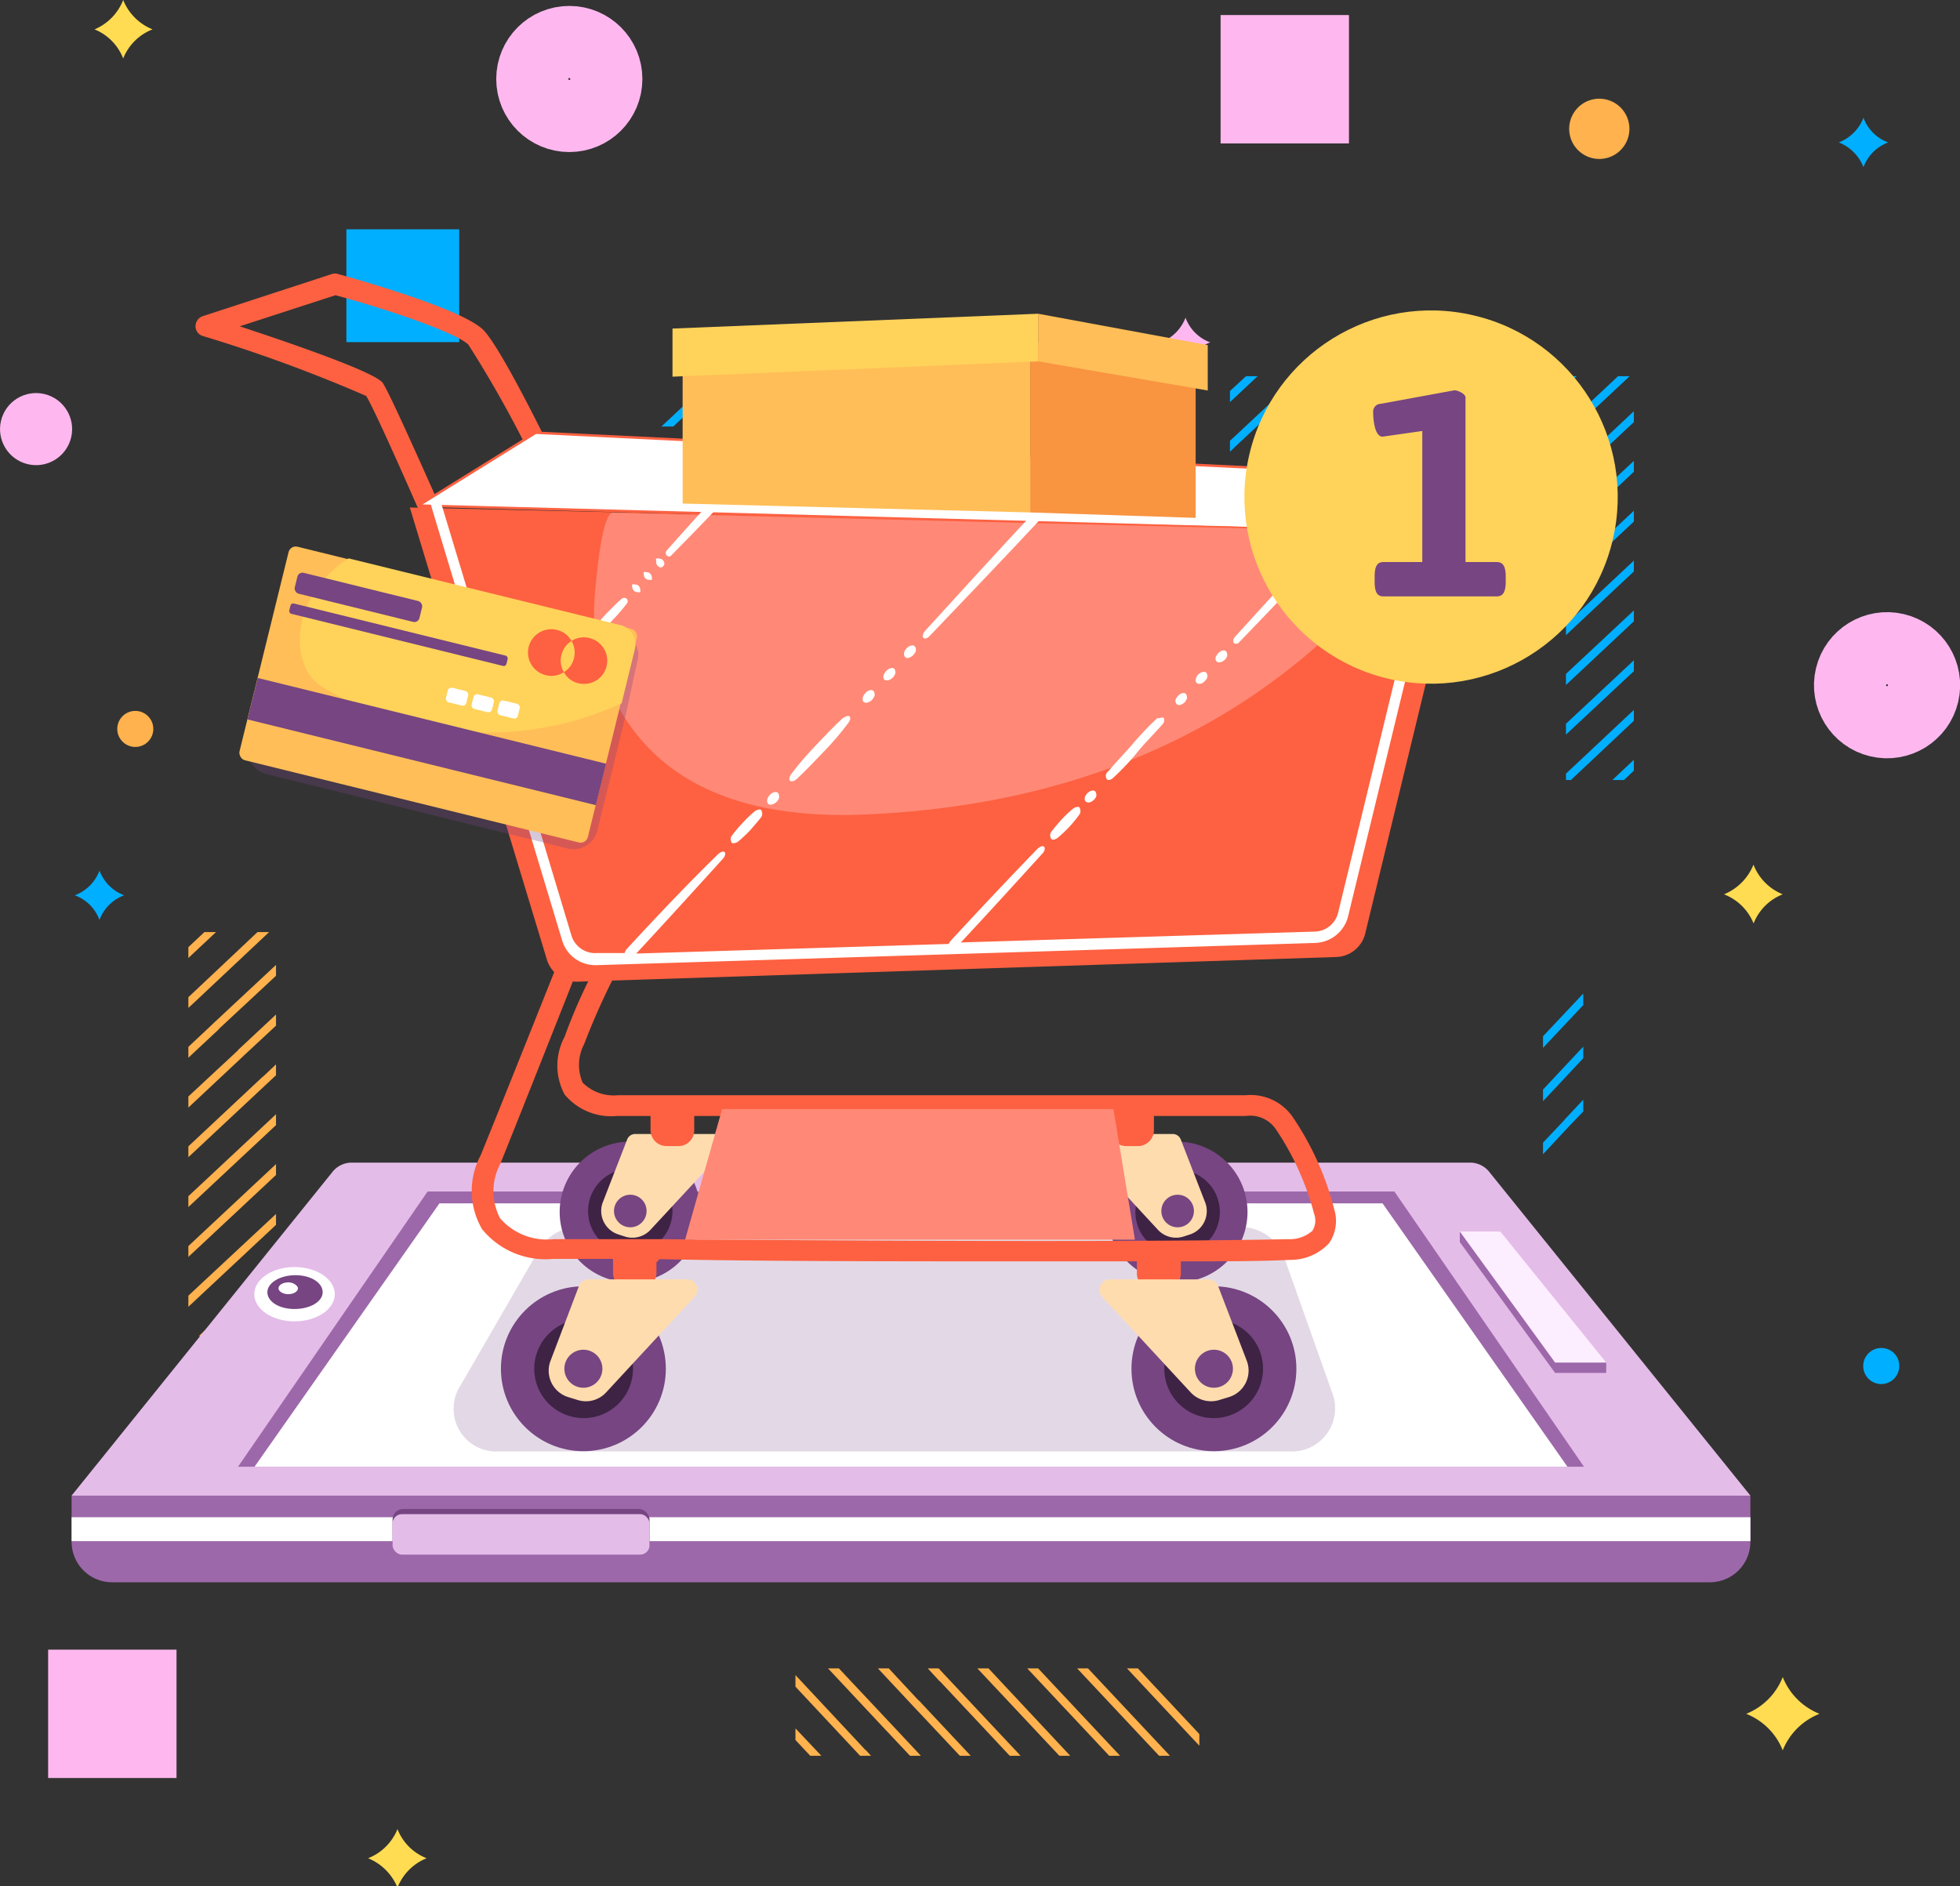 <svg xmlns="http://www.w3.org/2000/svg" xmlns:xlink="http://www.w3.org/1999/xlink" viewBox="0 0 79.39 76.42"><rect x="0" y="0" width="79.39" height="76.42" fill="#333333" stroke="none"/><defs><style>.cls-1,.cls-12,.cls-5,.cls-8{fill:none;}.cls-2{clip-path:url(#clip-path);}.cls-3{fill:#00afff;}.cls-4{fill:#ffb24e;}.cls-5{stroke:#ffb8ef;}.cls-12,.cls-5,.cls-8{stroke-miterlimit:10;}.cls-5,.cls-8{stroke-width:3px;}.cls-6{fill:#ffb8ef;}.cls-7{fill:#ffdc52;}.cls-8{stroke:#00afff;}.cls-9{fill:#e4bce8;}.cls-10{fill:#9d68aa;}.cls-11,.cls-19{fill:#fff;}.cls-12{stroke:#fff;stroke-width:0.97px;}.cls-13,.cls-15,.cls-24{fill:#764582;}.cls-14{fill:#fdeeff;}.cls-15{opacity:0.2;}.cls-16{fill:#3e2344;}.cls-17{fill:#ffdcae;}.cls-18{fill:#fd6141;}.cls-19{stroke:#fd6141;stroke-linecap:round;stroke-linejoin:round;stroke-width:0.1px;}.cls-20{fill:#ff8976;}.cls-21{fill:#ffd25a;}.cls-22{fill:#ffbe57;}.cls-23{fill:#f99441;}.cls-24{opacity:0.3;}</style><clipPath id="clip-path" transform="translate(-7.17 -8.9)"><rect class="cls-1" width="89" height="89"/></clipPath></defs><title>online-shop</title><g id="Layer_2" data-name="Layer 2"><g id="ElectronicPic"><g id="Back"><g class="cls-2"><polygon class="cls-3" points="63.56 19.55 66.18 17.1 66.18 16.66 63.32 19.34 63.29 19.36 61.76 20.8 62.23 20.8 63.54 19.57 63.56 19.55"/><polygon class="cls-3" points="65.55 21.72 65.57 21.7 66.18 21.13 66.18 20.69 65.35 21.47 65.33 21.49 65.31 21.51 63.43 23.27 63.43 23.71 65.55 21.72"/><polygon class="cls-3" points="50.47 15.24 49.82 15.84 49.82 16.29 50.94 15.24 50.47 15.24"/><polygon class="cls-3" points="61.52 17.43 61.55 17.41 63.86 15.24 63.39 15.24 61.3 17.19 61.28 17.21 57.45 20.8 57.92 20.8 61.52 17.43"/><polygon class="cls-3" points="59.51 15.28 59.53 15.26 59.55 15.24 59.52 15.24 59.47 15.24 59.08 15.24 53.14 20.8 53.61 20.8 59.51 15.28"/><polygon class="cls-3" points="51.07 19.15 55.24 15.24 54.77 15.24 50.85 18.91 50.83 18.93 50.81 18.96 49.82 19.88 49.82 20.32 51.05 19.17 51.07 19.15"/><polygon class="cls-3" points="60.52 16.35 60.54 16.33 61.7 15.24 61.23 15.24 60.32 16.1 60.3 16.12 60.27 16.14 55.3 20.8 55.77 20.8 60.52 16.35"/><polygon class="cls-3" points="52.06 20.24 52.08 20.22 52.08 20.22 57.4 15.24 56.93 15.24 51.84 20.01 51.81 20.03 51.81 20.03 50.99 20.8 51.46 20.8 52.06 20.24"/><polygon class="cls-3" points="50.06 18.07 53.09 15.24 52.62 15.24 49.84 17.84 49.82 17.86 49.82 17.86 49.82 18.3 50.04 18.09 50.06 18.07"/><polygon class="cls-3" points="64.54 20.65 64.57 20.63 66.18 19.11 66.18 18.67 64.32 20.41 64.3 20.43 63.43 21.25 63.43 21.69 64.54 20.65"/><polygon class="cls-3" points="66.18 25.17 66.18 24.73 63.43 27.3 63.43 27.75 66.18 25.17"/><polygon class="cls-3" points="66.18 23.15 66.18 22.71 63.43 25.29 63.43 25.73 66.18 23.15"/><polygon class="cls-3" points="62.53 18.5 62.55 18.48 66.01 15.24 65.54 15.24 62.33 18.25 62.31 18.27 62.29 18.29 59.6 20.8 60.07 20.8 62.53 18.5"/><polygon class="cls-3" points="63.63 31.6 66.18 29.2 66.18 28.76 63.43 31.34 63.43 31.6 63.63 31.6"/><polygon class="cls-3" points="65.78 31.6 66.18 31.22 66.18 30.78 65.31 31.6 65.78 31.6"/><polygon class="cls-3" points="66.18 27.19 66.18 26.75 63.43 29.32 63.43 29.76 66.18 27.19"/><polygon class="cls-4" points="8.26 53.93 8.24 53.95 8.05 54.13 8.4 54.13 8.45 54.13 8.52 54.13 11.18 51.64 11.18 51.19 8.26 53.93"/><polygon class="cls-4" points="12.36 54.13 12.83 54.13 14.1 52.94 13.62 52.94 12.36 54.13"/><polygon class="cls-4" points="8.28 37.76 7.63 38.37 7.63 38.81 8.75 37.76 8.28 37.76"/><polygon class="cls-4" points="7.63 50.48 7.63 50.92 11.18 47.6 11.18 47.16 7.63 50.48"/><polygon class="cls-4" points="10.66 43.61 10.63 43.63 7.63 46.44 7.63 46.88 10.88 43.84 10.9 43.82 11.18 43.56 11.18 43.12 10.66 43.61"/><polygon class="cls-4" points="8.66 41.44 8.64 41.46 8.62 41.48 7.63 42.41 7.63 42.85 8.86 41.7 8.88 41.67 11.18 39.53 11.18 39.09 8.66 41.44"/><polygon class="cls-4" points="7.63 48.46 7.63 48.9 11.18 45.58 11.18 45.14 7.63 48.46"/><polygon class="cls-4" points="9.65 42.53 9.63 42.56 9.63 42.56 7.63 44.42 7.63 44.87 9.87 42.77 9.89 42.75 9.89 42.75 11.18 41.55 11.18 41.1 9.65 42.53"/><polygon class="cls-4" points="7.88 40.6 10.9 37.76 10.43 37.76 7.66 40.37 7.64 40.39 7.63 40.39 7.63 40.83 7.86 40.62 7.88 40.6"/><polygon class="cls-4" points="10.2 54.13 10.67 54.13 11.94 52.94 11.47 52.94 10.2 54.13"/><polygon class="cls-4" points="7.63 52.49 7.63 52.94 11.18 49.62 11.18 49.18 7.63 52.49"/><polygon class="cls-4" points="48.38 70.51 48.4 70.53 48.58 70.72 48.58 70.36 48.58 70.32 48.58 70.25 46.09 67.59 45.65 67.59 48.38 70.51"/><polygon class="cls-4" points="32.22 70.49 32.82 71.13 33.27 71.13 32.22 70.02 32.22 70.49"/><polygon class="cls-4" points="44.93 71.13 45.37 71.13 42.05 67.59 41.61 67.59 44.93 71.13"/><polygon class="cls-4" points="38.06 68.11 38.09 68.13 40.9 71.13 41.34 71.13 38.3 67.89 38.28 67.87 38.02 67.59 37.58 67.59 38.06 68.11"/><polygon class="cls-4" points="35.89 70.1 35.91 70.12 35.94 70.15 36.86 71.13 37.3 71.13 36.15 69.9 36.13 69.88 33.98 67.59 33.54 67.59 35.89 70.1"/><polygon class="cls-4" points="42.91 71.13 43.35 71.13 40.04 67.59 39.59 67.59 42.91 71.13"/><polygon class="cls-4" points="36.99 69.12 37.01 69.14 37.01 69.14 38.88 71.13 39.32 71.13 37.23 68.9 37.2 68.88 37.2 68.88 36 67.59 35.56 67.59 36.99 69.12"/><polygon class="cls-4" points="35.05 70.89 32.22 67.86 32.22 68.33 34.82 71.11 34.84 71.13 34.84 71.13 35.28 71.13 35.08 70.91 35.05 70.89"/><polygon class="cls-4" points="46.95 71.13 47.39 71.13 44.07 67.59 43.63 67.59 46.95 71.13"/><circle class="cls-5" cx="23.06" cy="3.2" r="1.46"/><circle class="cls-5" cx="83.61" cy="36.67" r="1.46" transform="translate(21.54 100.71) rotate(-76.72)"/><path class="cls-4" d="M73.17,14.12A1.22,1.22,0,1,1,72,12.9,1.22,1.22,0,0,1,73.17,14.12Z" transform="translate(-7.17 -8.9)"/><path class="cls-3" d="M84.1,64.24a.73.73,0,1,1-.72-.73A.72.72,0,0,1,84.1,64.24Z" transform="translate(-7.17 -8.9)"/><circle class="cls-6" cx="8.63" cy="26.29" r="1.46" transform="translate(-26.11 19.72) rotate(-76.67)"/><path class="cls-7" d="M79.38,76.84h0a2.66,2.66,0,0,0,1.49,1.49h0a2.64,2.64,0,0,0-1.49,1.48h0a2.63,2.63,0,0,0-1.48-1.48h0a2.64,2.64,0,0,0,1.48-1.49Z" transform="translate(-7.17 -8.9)"/><path class="cls-6" d="M55.19,21.77h0a1.68,1.68,0,0,0,1,1h0a1.74,1.74,0,0,0-1,1h0a1.8,1.8,0,0,0-1-1h0a1.74,1.74,0,0,0,1-1Z" transform="translate(-7.17 -8.9)"/><path class="cls-3" d="M82.65,13.67h0a1.68,1.68,0,0,0,1,1h0a1.71,1.71,0,0,0-1,1h0a1.77,1.77,0,0,0-1-1h0a1.74,1.74,0,0,0,1-1Z" transform="translate(-7.17 -8.9)"/><path class="cls-3" d="M11.2,44.17h0a1.71,1.71,0,0,0,1,1h0a1.68,1.68,0,0,0-1,1h0a1.68,1.68,0,0,0-1-1h0a1.71,1.71,0,0,0,1-1Z" transform="translate(-7.17 -8.9)"/><path class="cls-7" d="M12.16,8.9h0a2.14,2.14,0,0,0,1.19,1.19h0a2.09,2.09,0,0,0-1.19,1.18h0A2.09,2.09,0,0,0,11,10.09h0A2.14,2.14,0,0,0,12.16,8.9Z" transform="translate(-7.17 -8.9)"/><path class="cls-7" d="M23.27,83h0a2.08,2.08,0,0,0,1.18,1.18h0a2.12,2.12,0,0,0-1.18,1.19h0a2.17,2.17,0,0,0-1.19-1.19h0A2.12,2.12,0,0,0,23.27,83Z" transform="translate(-7.17 -8.9)"/><rect class="cls-5" x="50.94" y="2.11" width="2.2" height="2.2"/><rect class="cls-5" x="3.45" y="68.33" width="2.2" height="2.2"/><rect class="cls-8" x="15.53" y="10.79" width="1.57" height="1.57"/><circle class="cls-4" cx="5.48" cy="29.53" r="0.73"/><path class="cls-7" d="M78.2,43.94h0a2.12,2.12,0,0,0,1.18,1.19h0a2.08,2.08,0,0,0-1.18,1.18h0A2.12,2.12,0,0,0,77,45.13h0a2.17,2.17,0,0,0,1.19-1.19Z" transform="translate(-7.17 -8.9)"/><polygon class="cls-3" points="31.11 15.69 31.14 15.67 31.15 15.65 31.12 15.65 31.07 15.65 30.68 15.65 28.95 17.28 29.42 17.28 31.11 15.69"/><polygon class="cls-3" points="32.12 16.76 32.14 16.74 33.31 15.65 32.84 15.65 31.92 16.51 31.9 16.53 31.88 16.55 31.1 17.28 31.57 17.28 32.12 16.76"/><polygon class="cls-3" points="29 15.65 28.53 15.65 26.79 17.28 27.27 17.28 29 15.65"/><polygon class="cls-3" points="62.54 44.57 62.52 44.59 62.5 44.61 62.5 44.57 62.5 44.53 62.5 44.14 64.13 42.4 64.13 42.87 62.54 44.57"/><polygon class="cls-3" points="63.61 45.57 63.59 45.59 62.5 46.76 62.5 46.29 63.36 45.38 63.38 45.35 63.4 45.33 64.13 44.55 64.13 45.03 63.61 45.57"/><polygon class="cls-3" points="62.5 42.45 62.5 41.98 64.13 40.25 64.13 40.72 62.5 42.45"/></g></g><path class="cls-9" d="M78.07,69.49h-68L20.61,56.41a1,1,0,0,1,.77-.41H66.76a1,1,0,0,1,.76.41Z" transform="translate(-7.17 -8.9)"/><polygon class="cls-10" points="64.16 59.42 9.64 59.42 17.32 48.27 56.48 48.27 64.16 59.42"/><polygon class="cls-11" points="63.49 59.42 10.31 59.42 17.8 48.75 56 48.75 63.49 59.42"/><path class="cls-10" d="M2.9,60.59h68a0,0,0,0,1,0,0v1.87a1.64,1.64,0,0,1-1.64,1.64H4.54A1.64,1.64,0,0,1,2.9,62.46V60.59a0,0,0,0,1,0,0Z"/><line class="cls-12" x1="2.9" y1="61.95" x2="70.9" y2="61.95"/><rect class="cls-13" x="15.9" y="61.13" width="10.41" height="1.84" rx="0.43"/><rect class="cls-9" x="15.9" y="61.34" width="10.41" height="1.64" rx="0.38"/><polygon class="cls-10" points="59.13 50.32 62.99 55.62 65.06 55.62 65.06 55.2 59.13 49.89 59.13 50.32"/><polygon class="cls-14" points="59.13 49.89 62.99 55.2 65.06 55.2 60.77 49.89 59.13 49.89"/><ellipse class="cls-11" cx="11.93" cy="52.43" rx="1.63" ry="1.1"/><path class="cls-13" d="M20.24,61.25c0,.38-.51.68-1.14.68S18,61.63,18,61.25s.51-.69,1.14-.69S20.24,60.87,20.24,61.25Z" transform="translate(-7.17 -8.9)"/><path class="cls-11" d="M19.24,61.09c0,.13-.18.24-.39.24s-.4-.11-.4-.24.18-.24.4-.24S19.24,61,19.24,61.09Z" transform="translate(-7.17 -8.9)"/><path class="cls-15" d="M29,59.53l-3.26,5.64a1.73,1.73,0,0,0,1.65,2.53h32a1.75,1.75,0,0,0,1.78-2.27l-2-5.64a1.88,1.88,0,0,0-1.78-1.18H30.64A1.87,1.87,0,0,0,29,59.53Z" transform="translate(-7.17 -8.9)"/><path class="cls-13" d="M35.54,58a2.85,2.85,0,1,1-2.84-2.85A2.84,2.84,0,0,1,35.54,58Z" transform="translate(-7.17 -8.9)"/><circle class="cls-16" cx="25.53" cy="49.06" r="1.71"/><path class="cls-17" d="M31.57,57.65l1-2.58a.35.35,0,0,1,.33-.23h3.39a.36.36,0,0,1,.27.6l-3.06,3.3a1,1,0,0,1-1,.26l-.31-.1A1,1,0,0,1,31.57,57.65Z" transform="translate(-7.17 -8.9)"/><circle class="cls-13" cx="25.53" cy="49.06" r="0.66"/><path class="cls-13" d="M52,58a2.85,2.85,0,1,0,2.84-2.85A2.84,2.84,0,0,0,52,58Z" transform="translate(-7.17 -8.9)"/><path class="cls-16" d="M53.16,58a1.71,1.71,0,1,0,1.71-1.71A1.72,1.72,0,0,0,53.16,58Z" transform="translate(-7.17 -8.9)"/><path class="cls-17" d="M56,57.65l-1-2.58a.35.35,0,0,0-.33-.23H51.3a.36.36,0,0,0-.26.6l3.05,3.3a1,1,0,0,0,1,.26l.31-.1A1,1,0,0,0,56,57.65Z" transform="translate(-7.17 -8.9)"/><circle class="cls-13" cx="47.7" cy="49.06" r="0.66"/><path class="cls-18" d="M25.26,31.52a.41.41,0,0,1-.39-.25C23.9,29,22.3,25.39,22,24.94a60.23,60.23,0,0,0-6.62-2.43.41.41,0,0,1-.29-.4.43.43,0,0,1,.29-.4L20.62,20a.39.39,0,0,1,.24,0c.5.14,4.91,1.36,5.86,2.24.75.7,3,5.34,3.41,6.26a.42.42,0,1,1-.76.36,46.41,46.41,0,0,0-3.23-6c-.58-.54-3.56-1.51-5.38-2l-3.88,1.26c2.7.89,5.49,1.89,5.79,2.29s2.54,5.51,3,6.52a.42.42,0,0,1-.22.56A.45.45,0,0,1,25.26,31.52Z" transform="translate(-7.17 -8.9)"/><polygon class="cls-19" points="16.95 20.48 21.7 17.53 58.4 19.32 59.24 21.63 16.95 20.48"/><path class="cls-18" d="M23.77,29.46l5.55,18.31a1.27,1.27,0,0,0,1.25.9l30.72-1a1.25,1.25,0,0,0,1.19-1l3.93-16.22Z" transform="translate(-7.17 -8.9)"/><path class="cls-20" d="M32,37.12c2,4.13,6.37,5,10.55,4.76,9-.45,16.81-4,22.07-11.4L32,29.67c-.49,0-.72,3.12-.75,3.53A7.92,7.92,0,0,0,32,37.12Z" transform="translate(-7.17 -8.9)"/><path class="cls-18" d="M61.21,57.88a11.83,11.83,0,0,0-1.7-3.76,2.07,2.07,0,0,0-1.88-.85H32.19a1.78,1.78,0,0,1-1.42-.51,1.82,1.82,0,0,1,.06-1.56,28.82,28.82,0,0,1,1.43-3.15l-1,.09a21.65,21.65,0,0,0-1.22,2.76,2.47,2.47,0,0,0,0,2.34,2.45,2.45,0,0,0,2.12.87h1.36v.57a.65.65,0,0,0,.64.65h.49a.64.64,0,0,0,.64-.65v-.57H52.14v.57a.65.65,0,0,0,.64.65h.49a.65.65,0,0,0,.64-.65v-.57h3.72a1.26,1.26,0,0,1,1.2.51,11.19,11.19,0,0,1,1.57,3.46.79.79,0,0,1-.07.68,1.39,1.39,0,0,1-1,.34c-5.89.13-18.6.06-25.43,0l-4.3,0a2.51,2.51,0,0,1-2.17-.84,2.35,2.35,0,0,1,0-2.2c.81-2,3.2-8.05,3.2-8.05l-.78-.31s-2.39,6-3.21,8a3.07,3.07,0,0,0,.06,3,3.31,3.31,0,0,0,2.87,1.2H32v.55a.63.63,0,0,0,.64.64h.48a.63.63,0,0,0,.64-.64v-.41l.13-.13C37.8,60,43.6,60,49,60h4.22v.49a.64.64,0,0,0,.64.64h.49A.64.64,0,0,0,55,60.5V60c1.68,0,3.19,0,4.41-.06A2.14,2.14,0,0,0,61,59.27,1.59,1.59,0,0,0,61.21,57.88Z" transform="translate(-7.17 -8.9)"/><path class="cls-11" d="M65.18,30.18l-3.81,15.7a1,1,0,0,1-.93.76l-14.35.44c1.12-1.2,2.22-2.41,3.32-3.62.08-.09.1-.21.05-.26s-.16,0-.25.07Q47.44,45.1,45.69,47h0a.42.42,0,0,0-.09.14l-12.66.39c1.18-1.27,2.35-2.56,3.52-3.85.08-.09.11-.21.06-.26s-.17,0-.26.08C35,44.73,33.8,46,32.58,47.32h0a.41.41,0,0,0-.11.19l-1.15,0a1,1,0,0,1-1-.7L27.82,38.5c.65-.7,1.29-1.42,1.93-2.15a.14.14,0,0,0,0-.18.14.14,0,0,0-.19,0q-.94.94-1.86,1.92l-2.72-9-.4.12L29.94,47a1.4,1.4,0,0,0,1.35,1h.05l29.11-.9A1.42,1.42,0,0,0,61.78,46l3.81-15.7Z" transform="translate(-7.17 -8.9)"/><path class="cls-11" d="M30.08,36a2.34,2.34,0,0,0,.3-.25,2.26,2.26,0,0,0,.23-.31.18.18,0,0,0,0-.16.16.16,0,0,0-.21-.05,1.8,1.8,0,0,0-.29.26,1.23,1.23,0,0,0-.24.31.16.16,0,0,0,0,.15A.14.14,0,0,0,30.08,36Z" transform="translate(-7.17 -8.9)"/><path class="cls-11" d="M30.86,35.16A.14.14,0,0,0,31,35h0a.21.21,0,0,0-.22-.2.13.13,0,0,0-.1,0,.19.19,0,0,0-.05.11h0A.19.19,0,0,0,30.86,35.16Z" transform="translate(-7.17 -8.9)"/><path class="cls-11" d="M34.37,31.39c.86-.87,1.71-1.75,2.54-2.64h0a.19.19,0,1,0-.28-.26c-.83.9-1.65,1.8-2.46,2.72a.14.14,0,0,0,0,.18A.12.12,0,0,0,34.37,31.39Z" transform="translate(-7.17 -8.9)"/><path class="cls-11" d="M33.93,31.89a.17.17,0,0,0,.15-.16h0a.21.21,0,0,0-.22-.2.14.14,0,0,0-.11,0,.13.13,0,0,0,0,.1h0A.23.23,0,0,0,33.93,31.89Z" transform="translate(-7.17 -8.9)"/><path class="cls-11" d="M33.47,32.39l.1,0a.18.18,0,0,0,0-.11h0a.21.21,0,0,0-.22-.2.12.12,0,0,0-.1,0,.13.13,0,0,0,0,.1h0A.21.21,0,0,0,33.47,32.39Z" transform="translate(-7.17 -8.9)"/><path class="cls-11" d="M33,32.89a.23.23,0,0,0,.1,0,.18.18,0,0,0,0-.11h0a.2.2,0,0,0-.22-.2.14.14,0,0,0-.1,0,.13.13,0,0,0,0,.1h0A.22.22,0,0,0,33,32.89Z" transform="translate(-7.17 -8.9)"/><path class="cls-11" d="M31.4,34.6A5.76,5.76,0,0,0,32,34a6.86,6.86,0,0,0,.56-.65.15.15,0,0,0,0-.19.16.16,0,0,0-.21,0c-.22.19-.42.4-.62.6a7.12,7.12,0,0,0-.55.66.14.14,0,0,0,0,.18A.16.16,0,0,0,31.4,34.6Z" transform="translate(-7.17 -8.9)"/><path class="cls-11" d="M36.79,43c0,.08.15.08.27,0a5.7,5.7,0,0,0,.51-.48c.15-.18.31-.35.45-.54a.27.27,0,0,0,0-.22c0-.09-.16-.08-.27,0a4.74,4.74,0,0,0-.51.49,4.6,4.6,0,0,0-.45.54A.24.24,0,0,0,36.79,43Z" transform="translate(-7.17 -8.9)"/><path class="cls-11" d="M38.47,41.48a.39.39,0,0,0,.17-.11.31.31,0,0,0,.09-.17h0c0-.16-.06-.25-.22-.2a.38.38,0,0,0-.16.11.37.37,0,0,0-.1.17h0C38.22,41.45,38.31,41.54,38.47,41.48Z" transform="translate(-7.17 -8.9)"/><path class="cls-11" d="M44.83,34.66c1.53-1.6,3.06-3.2,4.57-4.82h0c.13-.14.17-.31.09-.38s-.24,0-.37.12c-1.51,1.62-3,3.25-4.49,4.89-.08.1-.11.21-.06.27S44.74,34.76,44.83,34.66Z" transform="translate(-7.17 -8.9)"/><path class="cls-11" d="M44,35.54a.39.39,0,0,0,.17-.11.48.48,0,0,0,.1-.17h0c0-.16-.06-.25-.22-.2a.38.38,0,0,0-.16.11.37.37,0,0,0-.1.17h0C43.77,35.51,43.87,35.6,44,35.54Z" transform="translate(-7.17 -8.9)"/><path class="cls-11" d="M43.18,36.45a.46.46,0,0,0,.16-.11.48.48,0,0,0,.1-.17h0c0-.16-.06-.25-.22-.19a.36.36,0,0,0-.16.11.48.48,0,0,0-.1.17h0C42.92,36.41,43,36.5,43.18,36.45Z" transform="translate(-7.17 -8.9)"/><path class="cls-11" d="M42.34,37.35a.36.36,0,0,0,.16-.11.48.48,0,0,0,.1-.17h0c0-.16-.06-.25-.22-.2a.38.38,0,0,0-.16.11.48.48,0,0,0-.1.17h0C42.08,37.32,42.18,37.41,42.34,37.35Z" transform="translate(-7.17 -8.9)"/><path class="cls-11" d="M39.44,40.46c.38-.35.73-.73,1.09-1.1s.7-.77,1-1.17c.07-.09.1-.2.06-.26s-.18,0-.28.06c-.38.35-.74.73-1.09,1.1s-.7.76-1,1.17c-.07.09-.1.2-.06.26S39.33,40.56,39.44,40.46Z" transform="translate(-7.17 -8.9)"/><path class="cls-11" d="M50,42.85a5.33,5.33,0,0,0,.49-.46,5,5,0,0,0,.42-.52.27.27,0,0,0,0-.22c0-.08-.15-.08-.26,0a4.29,4.29,0,0,0-.49.46c-.15.17-.3.34-.43.52a.26.26,0,0,0,0,.21C49.75,42.94,49.87,42.94,50,42.85Z" transform="translate(-7.17 -8.9)"/><path class="cls-11" d="M51.33,41.4a.46.46,0,0,0,.16-.11.32.32,0,0,0,.09-.16h0c0-.15-.06-.24-.22-.19a.4.4,0,0,0-.15.1.44.44,0,0,0-.1.16h0C51.08,41.36,51.18,41.44,51.33,41.4Z" transform="translate(-7.17 -8.9)"/><path class="cls-11" d="M57.4,34.88c1.47-1.52,2.92-3.06,4.36-4.6h0c.13-.13.16-.3.09-.37s-.24,0-.37.11q-2.15,2.32-4.28,4.67c-.08.09-.1.21-.05.26S57.31,35,57.4,34.88Z" transform="translate(-7.17 -8.9)"/><path class="cls-11" d="M56.63,35.72a.44.44,0,0,0,.16-.1.32.32,0,0,0,.09-.16h0c0-.16-.06-.24-.22-.2a.42.42,0,0,0-.15.11.44.44,0,0,0-.1.16h0C56.38,35.68,56.48,35.77,56.63,35.72Z" transform="translate(-7.17 -8.9)"/><path class="cls-11" d="M55.83,36.59a.33.33,0,0,0,.15-.11.37.37,0,0,0,.1-.16h0c0-.15-.07-.24-.22-.19a.44.44,0,0,0-.16.1.35.35,0,0,0-.09.17h0C55.57,36.55,55.67,36.64,55.83,36.59Z" transform="translate(-7.17 -8.9)"/><path class="cls-11" d="M55,37.45a.44.44,0,0,0,.16-.1.83.83,0,0,0,.09-.16h0c0-.16-.06-.25-.22-.2a.35.35,0,0,0-.15.11.44.44,0,0,0-.1.16h0C54.77,37.41,54.87,37.5,55,37.45Z" transform="translate(-7.17 -8.9)"/><path class="cls-11" d="M52.25,40.42c.37-.34.71-.7,1-1.06s.66-.72,1-1.11a.22.22,0,0,0,.06-.25c0-.07-.17,0-.27,0-.37.34-.7.7-1,1.05s-.67.73-1,1.12a.21.21,0,0,0-.06.25C52,40.54,52.15,40.51,52.25,40.42Z" transform="translate(-7.17 -8.9)"/><polygon class="cls-20" points="27.75 50.22 29.25 44.93 45.1 44.93 45.97 50.22 27.75 50.22"/><circle class="cls-13" cx="23.63" cy="55.45" r="3.34"/><path class="cls-16" d="M32.81,64.35a2,2,0,1,1-2-2A2,2,0,0,1,32.81,64.35Z" transform="translate(-7.17 -8.9)"/><path class="cls-17" d="M29.48,64l1.14-3a.42.42,0,0,1,.39-.27h4a.42.42,0,0,1,.3.7l-3.59,3.88a1.11,1.11,0,0,1-1.17.3l-.36-.11A1.12,1.12,0,0,1,29.48,64Z" transform="translate(-7.17 -8.9)"/><path class="cls-13" d="M31.57,64.35a.77.77,0,1,1-.77-.77A.77.77,0,0,1,31.57,64.35Z" transform="translate(-7.17 -8.9)"/><circle class="cls-13" cx="49.17" cy="55.45" r="3.34"/><path class="cls-16" d="M54.33,64.35a2,2,0,1,0,2-2A2,2,0,0,0,54.33,64.35Z" transform="translate(-7.17 -8.9)"/><path class="cls-17" d="M57.66,64l-1.15-3a.41.41,0,0,0-.39-.27h-4a.42.42,0,0,0-.31.7l3.59,3.88a1.13,1.13,0,0,0,1.18.3l.36-.11A1.12,1.12,0,0,0,57.66,64Z" transform="translate(-7.17 -8.9)"/><path class="cls-13" d="M55.57,64.35a.77.77,0,1,0,1.54,0,.77.77,0,0,0-1.54,0Z" transform="translate(-7.17 -8.9)"/><circle class="cls-21" cx="65.13" cy="29.04" r="7.56" transform="translate(14.84 76.93) rotate(-76.82)"/><path class="cls-13" d="M66.53,25v6.67H67.8c.25,0,.36.18.36.59v.2c0,.42-.11.6-.36.6H63.2c-.25,0-.35-.18-.35-.6v-.2c0-.41.1-.59.35-.59h1.58V26.36l-1.61.23c-.31,0-.38-.66-.38-1a.31.31,0,0,1,.3-.33l3-.55C66.24,24.72,66.53,24.86,66.53,25Z" transform="translate(-7.17 -8.9)"/><polygon class="cls-22" points="27.65 14.44 27.65 20.4 41.73 20.76 41.73 13.83 27.65 14.44"/><polygon class="cls-23" points="41.73 13.83 41.73 20.76 48.43 20.98 48.43 15.04 41.73 13.83"/><polygon class="cls-21" points="27.24 13.31 42.05 12.71 42.05 14.64 27.24 15.26 27.24 13.31"/><polygon class="cls-22" points="42.05 14.64 48.92 15.82 48.92 13.98 42.05 12.71 42.05 14.64"/><path class="cls-24" d="M32.46,34.65l-11-2.7h0l-1.38-.34a1,1,0,0,0-1.22.74L17.8,36.77h0l-.06.26-.5,2A1,1,0,0,0,18,40.27l12.15,3a1,1,0,0,0,1.22-.74l.14-.59h0l.42-1.68h0l.6-2.46h0L33,35.62A.8.8,0,0,0,32.46,34.65Z" transform="translate(-7.17 -8.9)"/><rect class="cls-22" x="17.66" y="32.58" width="14.53" height="8.91" rx="0.3" transform="translate(2.4 -13.78) rotate(13.83)"/><path class="cls-21" d="M19.53,33.63c-.42,1.1-.28,2.61.82,3.17a13,13,0,0,0,12,.59l.53-2.17a.81.81,0,0,0-.59-1l-11-2.7A4.41,4.41,0,0,0,19.53,33.63Z" transform="translate(-7.17 -8.9)"/><rect class="cls-13" x="17.19" y="38.08" width="14.53" height="1.73" transform="translate(2.85 -13.62) rotate(13.83)"/><rect class="cls-13" x="19.09" y="32.67" width="5.2" height="0.87" rx="0.21" transform="translate(1.37 -13.13) rotate(13.83)"/><rect class="cls-13" x="18.78" y="34.4" width="9.06" height="0.43" rx="0.11" transform="translate(1.78 -13.47) rotate(13.83)"/><rect class="cls-11" x="25.25" y="36.82" width="0.85" height="0.61" rx="0.15" transform="translate(2.45 -13.96) rotate(13.82)"/><rect class="cls-11" x="26.3" y="37.08" width="0.85" height="0.61" rx="0.15" transform="translate(2.54 -14.2) rotate(13.83)"/><rect class="cls-11" x="27.35" y="37.34" width="0.85" height="0.61" rx="0.15" transform="translate(2.63 -14.45) rotate(13.83)"/><path class="cls-18" d="M30.32,34.87a.9.9,0,0,0-.59-.45.94.94,0,1,0-.46,1.83.91.91,0,0,0,.74-.12.92.92,0,0,1-.1-.69A.9.9,0,0,1,30.32,34.87Z" transform="translate(-7.17 -8.9)"/><path class="cls-18" d="M31.05,34.75a.89.89,0,0,0-.73.12.92.92,0,0,1,.1.69.9.9,0,0,1-.41.57.9.9,0,0,0,.59.45.94.94,0,1,0,.45-1.83Z" transform="translate(-7.17 -8.9)"/></g></g></svg>
